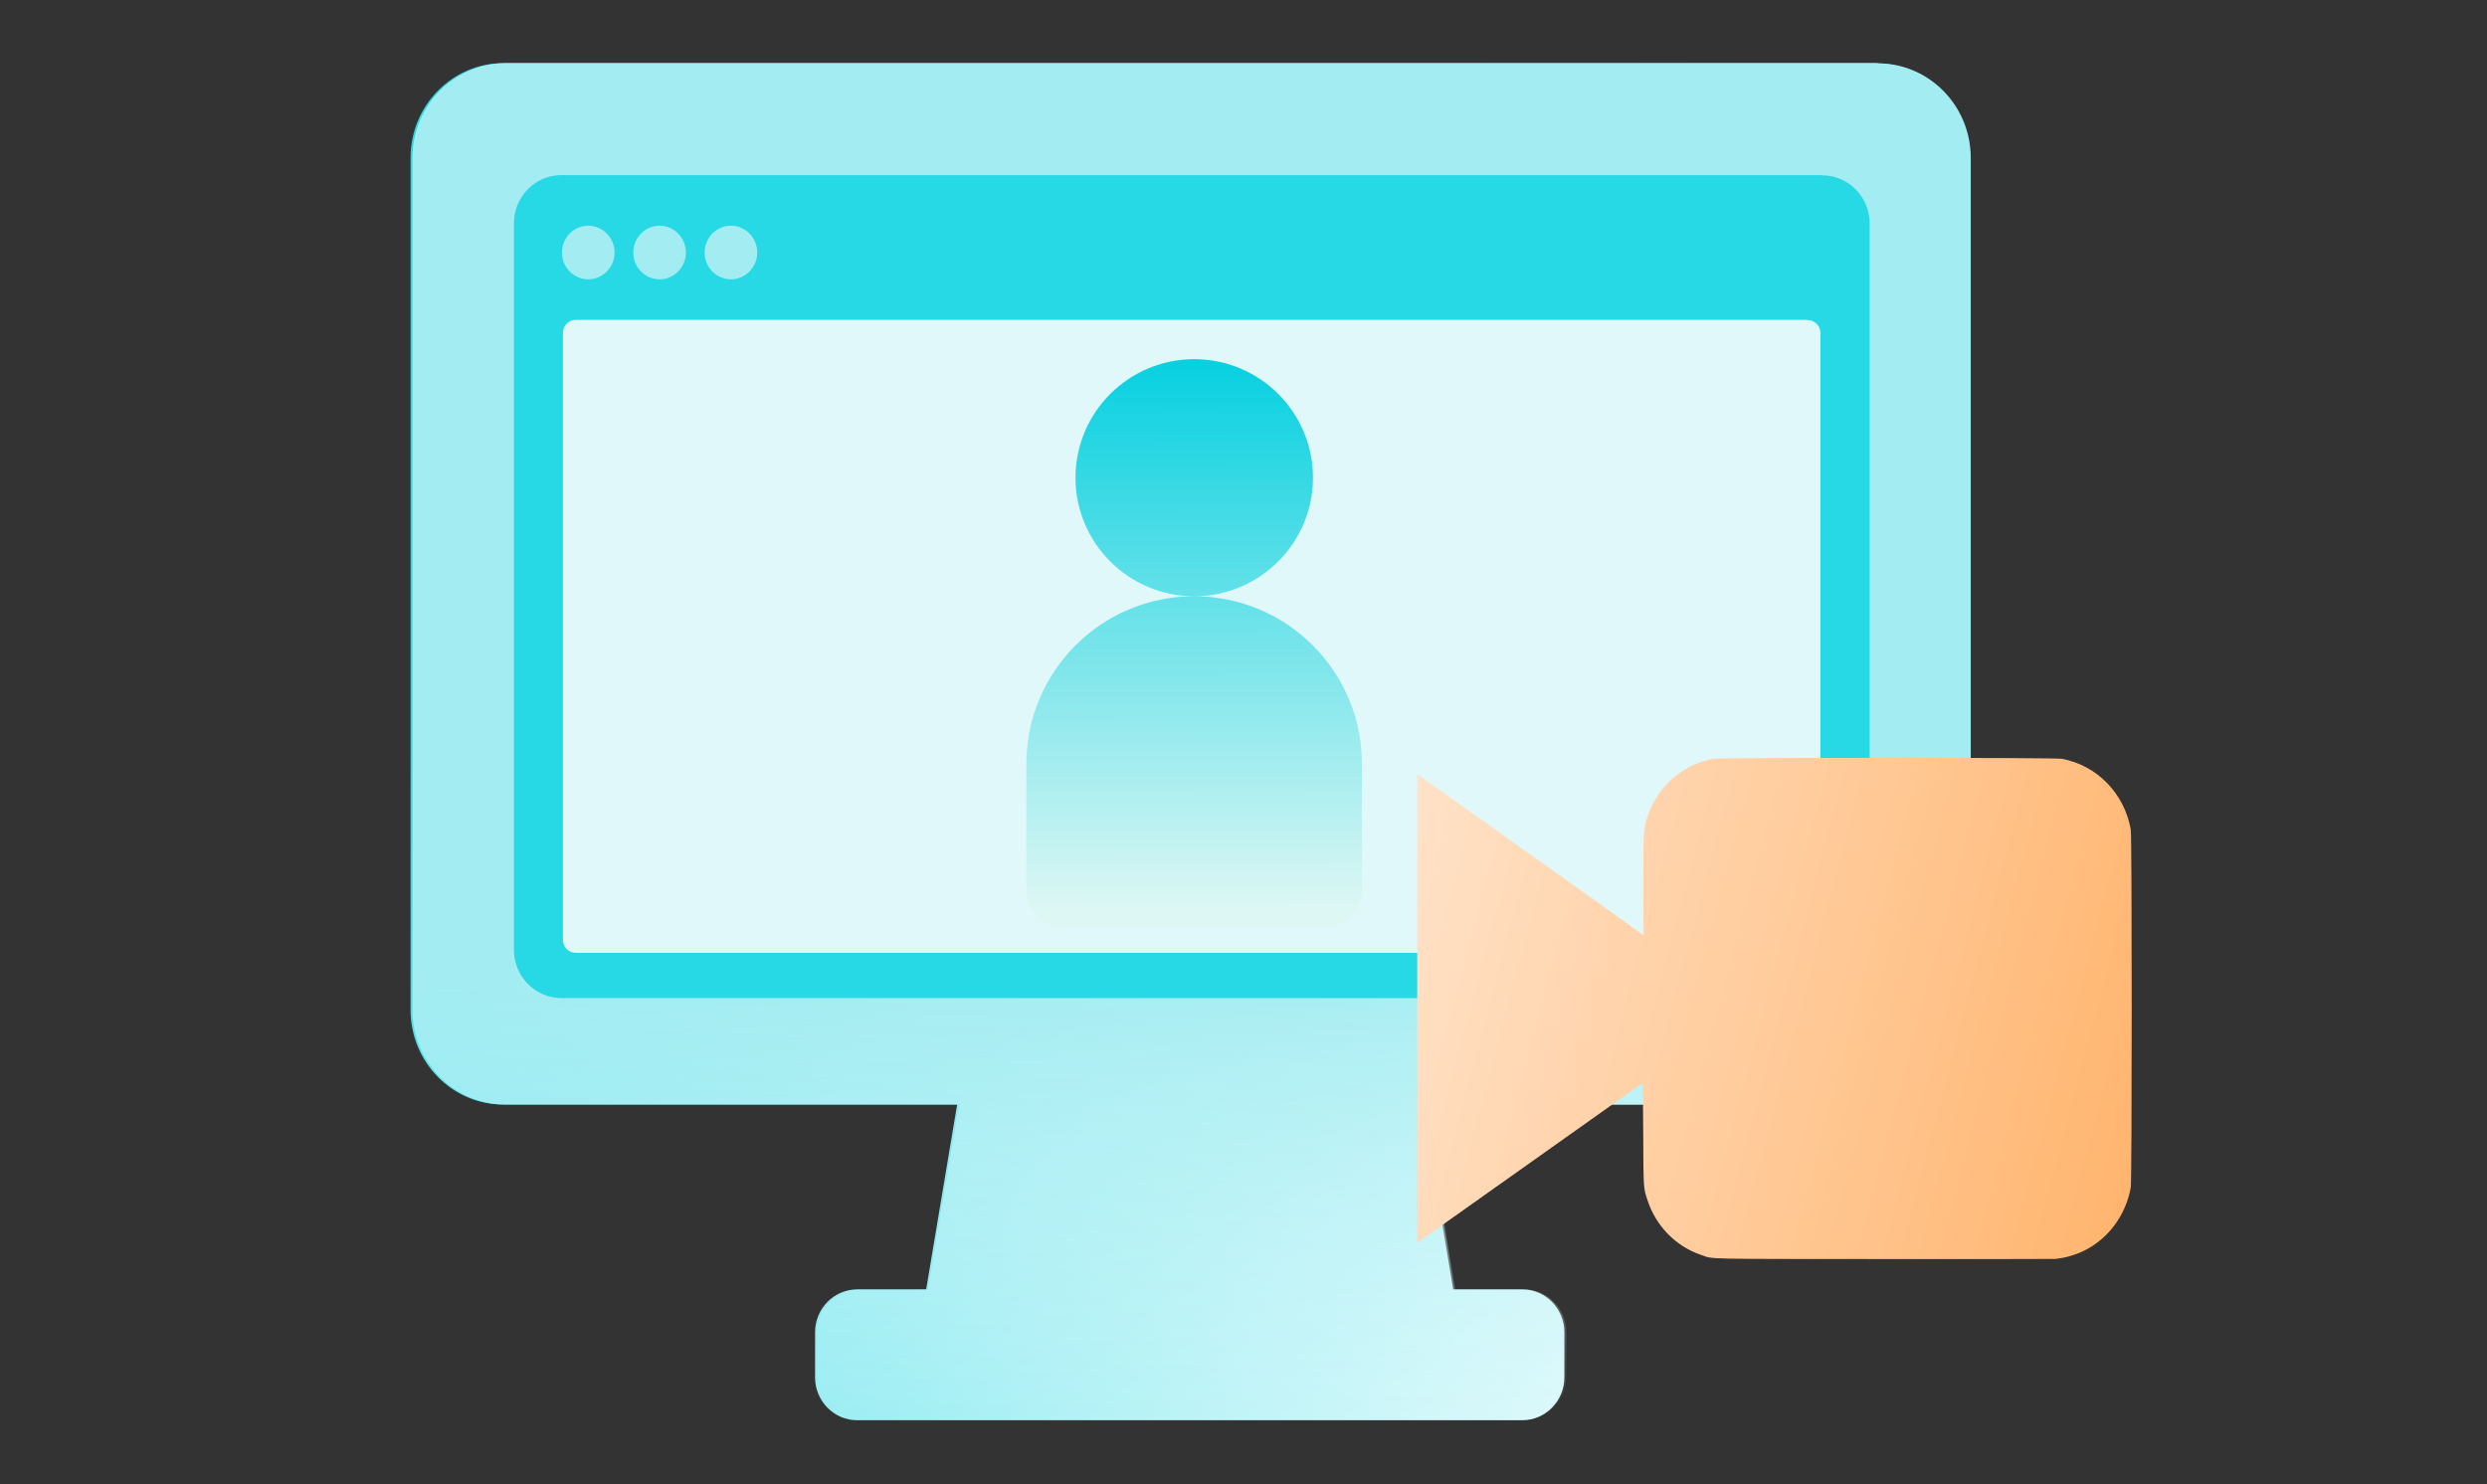 <svg width="630" height="376" viewBox="0 0 630 376" fill="none" xmlns="http://www.w3.org/2000/svg">
<rect x="0" y="0" width="630" height="376" fill="#333333" stroke="none"/>
<mask id="mask0_13746_20095" style="mask-type:alpha" maskUnits="userSpaceOnUse" x="0" y="0" width="630" height="376">
<rect width="630" height="376" fill="#D9D9D9"/>
</mask>
<g mask="url(#mask0_13746_20095)">
<path d="M475.285 16H127.517C114.537 16 104 26.736 104 39.962V255.884C104 269.11 114.537 279.846 127.517 279.846H242.456L234.617 326.682H217.106C211.252 326.682 206.467 331.557 206.467 337.522V348.985C206.467 354.949 211.252 359.825 217.106 359.825H385.645C391.499 359.825 396.284 354.949 396.284 348.985V337.522C396.284 331.557 391.499 326.682 385.645 326.682H368.135L360.296 279.846H475.234C488.214 279.846 498.751 269.11 498.751 255.884V40.014C498.751 26.788 488.214 16.052 475.234 16.052L475.285 16Z" fill="url(#paint0_linear_13746_20095)"/>
<path d="M461.131 44.371H141.716C135.048 44.371 129.703 49.869 129.703 56.612V240.635C129.703 247.43 135.099 252.876 141.716 252.876H461.131C467.8 252.876 473.144 247.378 473.144 240.635V56.663C473.144 49.869 467.749 44.423 461.131 44.423V44.371ZM148.537 70.771C144.872 70.771 141.869 67.711 141.869 63.977C141.869 60.242 144.872 57.182 148.537 57.182C152.202 57.182 155.205 60.242 155.205 63.977C155.205 67.711 152.202 70.771 148.537 70.771ZM166.608 70.771C162.943 70.771 159.939 67.711 159.939 63.977C159.939 60.242 162.943 57.182 166.608 57.182C170.273 57.182 173.276 60.242 173.276 63.977C173.276 67.711 170.273 70.771 166.608 70.771ZM184.678 70.771C181.013 70.771 178.01 67.711 178.01 63.977C178.01 60.242 181.013 57.182 184.678 57.182C188.343 57.182 191.346 60.242 191.346 63.977C191.346 67.711 188.343 70.771 184.678 70.771Z" fill="url(#paint1_linear_13746_20095)"/>
<path d="M457.417 81.041H145.383C143.55 81.041 142.125 82.545 142.125 84.361V238.094C142.125 239.961 143.601 241.413 145.383 241.413H457.417C459.25 241.413 460.675 239.909 460.675 238.094V84.412C460.675 82.545 459.199 81.093 457.417 81.093V81.041Z" fill="#E1F8FA"/>
<path d="M475.762 16H127.994C115.013 16 104.477 26.736 104.477 39.962V255.884C104.477 269.11 115.013 279.846 127.994 279.846H242.932L235.093 326.682H217.583C211.729 326.682 206.944 331.557 206.944 337.522V348.985C206.944 354.949 211.729 359.825 217.583 359.825H386.122C391.976 359.825 396.761 354.949 396.761 348.985V337.522C396.761 331.557 391.976 326.682 386.122 326.682H368.611L360.772 279.846H475.711C488.691 279.846 499.228 269.11 499.228 255.884V40.014C499.228 26.788 488.691 16.052 475.711 16.052L475.762 16Z" fill="url(#paint2_linear_13746_20095)"/>
<path d="M461.608 44.371H142.193C135.524 44.371 130.18 49.869 130.18 56.612V240.635C130.18 247.43 135.575 252.876 142.193 252.876H461.608C468.276 252.876 473.621 247.378 473.621 240.635V56.663C473.621 49.869 468.225 44.423 461.608 44.423V44.371ZM149.014 70.771C145.349 70.771 142.345 67.711 142.345 63.977C142.345 60.242 145.349 57.182 149.014 57.182C152.679 57.182 155.682 60.242 155.682 63.977C155.682 67.711 152.679 70.771 149.014 70.771ZM167.084 70.771C163.419 70.771 160.416 67.711 160.416 63.977C160.416 60.242 163.419 57.182 167.084 57.182C170.749 57.182 173.753 60.242 173.753 63.977C173.753 67.711 170.749 70.771 167.084 70.771ZM185.155 70.771C181.49 70.771 178.486 67.711 178.486 63.977C178.486 60.242 181.49 57.182 185.155 57.182C188.82 57.182 191.823 60.242 191.823 63.977C191.823 67.711 188.82 70.771 185.155 70.771Z" fill="#27D9E5"/>
<path d="M457.894 81.041H145.859C144.027 81.041 142.602 82.545 142.602 84.361V238.094C142.602 239.961 144.078 241.413 145.859 241.413H457.894C459.726 241.413 461.151 239.909 461.151 238.094V84.412C461.151 82.545 459.675 81.093 457.894 81.093V81.041Z" fill="#E1F8FA"/>
<path d="M332.598 121.034C332.598 104.454 319.125 91 302.521 91C285.916 91 272.443 104.454 272.443 121.034C272.443 137.615 285.916 151.069 302.521 151.069C319.125 151.069 332.598 137.615 332.598 121.034ZM302.521 151.069C279.035 151.069 260 170.077 260 193.528V225.414C260 230.721 264.285 235 269.6 235H335.4C340.715 235 345 230.721 345 225.414V193.528C345 170.077 325.965 151.069 302.479 151.069H302.521Z" fill="url(#paint3_linear_13746_20095)"/>
<path d="M520.705 318.96C520.927 318.926 521.652 318.816 522.317 318.716C523.862 318.485 526.231 317.714 527.881 316.907C534.062 313.883 538.52 307.858 539.756 300.857C540.081 299.012 540.081 211.996 539.756 210.151C538.145 201.025 531.208 193.904 522.317 192.251C520.52 191.916 435.747 191.916 433.95 192.251C426.138 193.704 419.744 199.397 417.28 207.092C416.301 210.151 416.325 209.755 416.257 223.831C416.225 230.678 416.311 226.724 416.356 236.957C407.587 230.598 359.026 196.13 359.026 196.13C359.026 196.13 358.984 222.87 359.007 255.477C359.03 290.261 359.013 292.268 359.005 314.882C359.005 314.882 416.084 274.373 416.124 274.373C416.163 274.373 416.223 280.164 416.258 287.243C416.325 301.245 416.301 300.858 417.28 303.915C419.412 310.575 424.483 315.779 430.971 317.968C434.177 319.05 430.27 318.963 477.489 318.994C501.036 319.009 520.483 318.994 520.705 318.96Z" fill="url(#paint4_linear_13746_20095)"/>
</g>
<defs>
<linearGradient id="paint0_linear_13746_20095" x1="103.651" y1="187.625" x2="325.189" y2="486.243" gradientUnits="userSpaceOnUse">
<stop stop-color="#27D9E5"/>
<stop offset="1" stop-color="white"/>
</linearGradient>
<linearGradient id="paint1_linear_13746_20095" x1="344.083" y1="-194.07" x2="12.161" y2="-11.215" gradientUnits="userSpaceOnUse">
<stop stop-color="#27D9E5"/>
<stop offset="1" stop-color="white"/>
</linearGradient>
<linearGradient id="paint2_linear_13746_20095" x1="301.885" y1="16.471" x2="300.712" y2="359.821" gradientUnits="userSpaceOnUse">
<stop offset="0.658" stop-color="#A3ECF1"/>
<stop offset="1" stop-color="white" stop-opacity="0"/>
</linearGradient>
<linearGradient id="paint3_linear_13746_20095" x1="303" y1="230.5" x2="302.508" y2="86.799" gradientUnits="userSpaceOnUse">
<stop stop-color="#DDF7F4"/>
<stop offset="1" stop-color="#00CFE0"/>
</linearGradient>
<linearGradient id="paint4_linear_13746_20095" x1="540" y1="297.565" x2="344.783" y2="246.003" gradientUnits="userSpaceOnUse">
<stop stop-color="#FFB56F"/>
<stop offset="1" stop-color="#FFE2C8"/>
</linearGradient>
</defs>
</svg>
